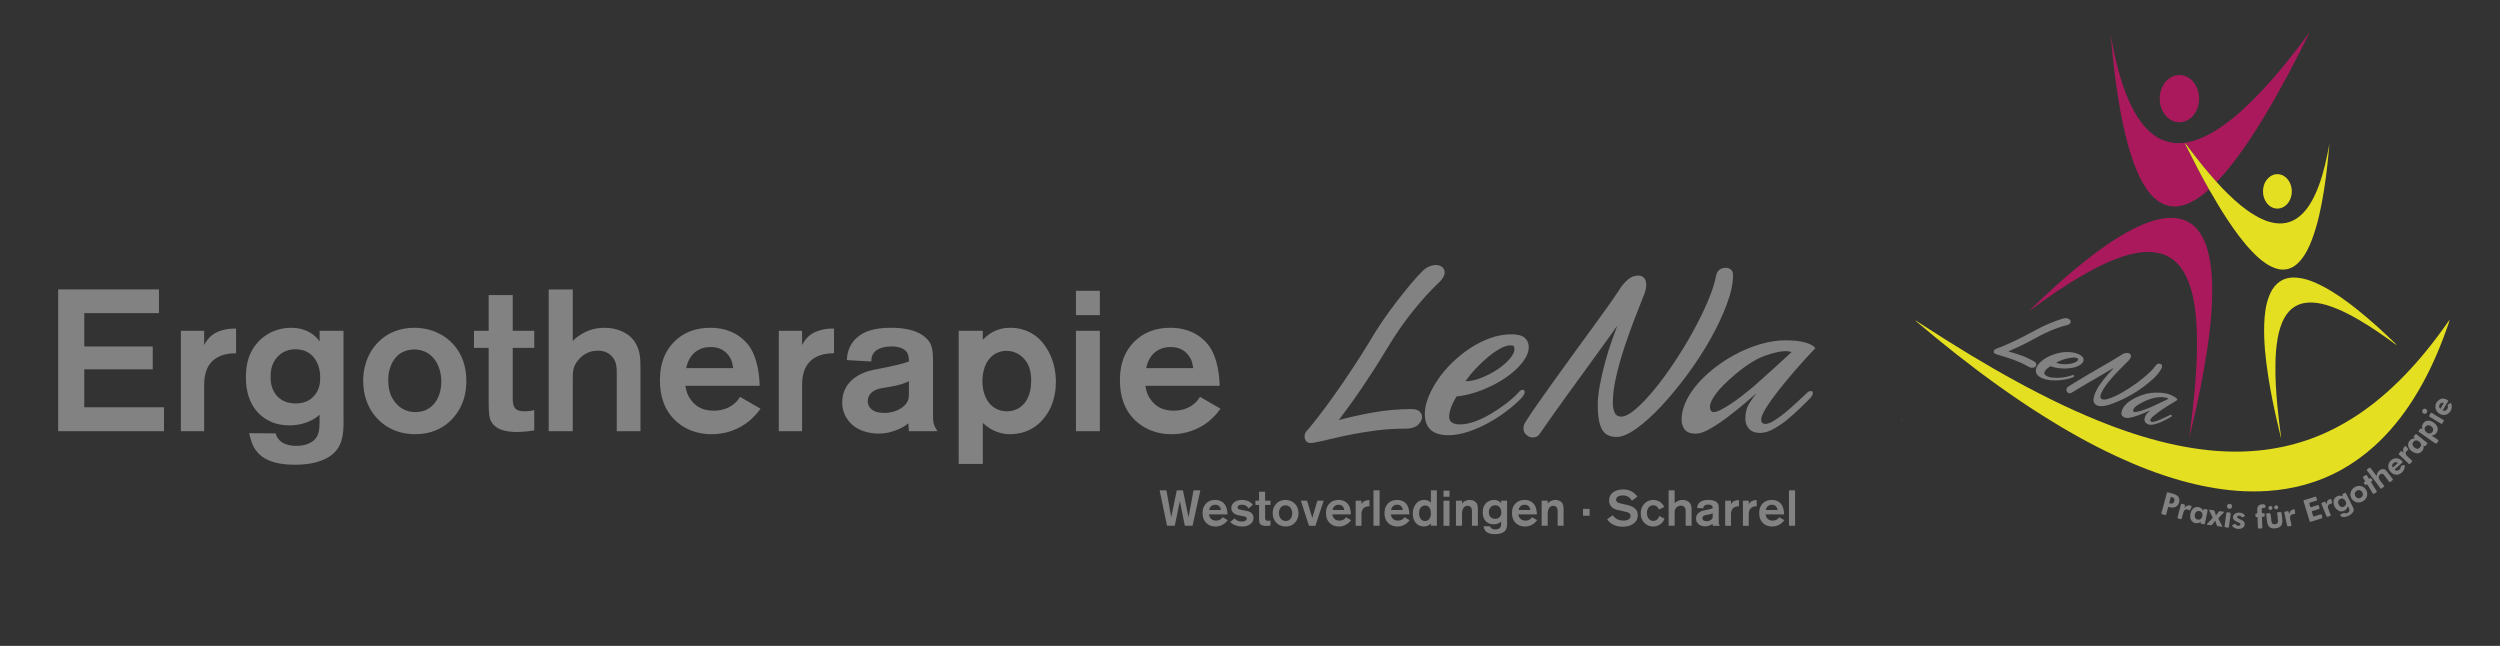 <?xml version="1.0" encoding="utf-8"?>
<!-- Generator: Adobe Illustrator 16.0.3, SVG Export Plug-In . SVG Version: 6.00 Build 0)  -->
<!DOCTYPE svg PUBLIC "-//W3C//DTD SVG 1.1//EN" "http://www.w3.org/Graphics/SVG/1.1/DTD/svg11.dtd">
<svg version="1.1" id="Ebene_1" xmlns="http://www.w3.org/2000/svg" xmlns:xlink="http://www.w3.org/1999/xlink" x="0px" y="0px"
	 width="778px" height="201px" viewBox="0 0 778 201" enable-background="new 0 0 778 201" xml:space="preserve">
<rect x="0" y="0" width="778" height="201" fill="#333333" stroke="none"/>
<g>
	<defs>
		<rect id="SVGID_1_" x="8.73" y="10.149" width="754.27" height="156.076"/>
	</defs>
	<clipPath id="SVGID_2_">
		<use xlink:href="#SVGID_1_"  overflow="visible"/>
	</clipPath>
	<path clip-path="url(#SVGID_2_)" fill="#828282" d="M532.409,127.739c0.181,0.341,0.479,0.508,0.896,0.508
		c0.521,0,1.224-0.222,2.109-0.664c0.885-0.44,1.887-1.026,3.008-1.758c1.119-0.728,2.304-1.573,3.554-2.537
		c1.25-0.963,2.498-1.965,3.749-3.006c2.188-1.927,4.348-3.868,6.482-5.82c2.135-1.953,3.906-3.58,5.311-4.881
		c-0.521-0.208-1.146-0.312-1.874-0.312c-1.512,0-3.606,0.469-6.288,1.405c-2.682,0.938-5.688,2.785-9.021,5.546
		c-2.968,2.5-5.077,4.596-6.327,6.286c-1.249,1.694-1.874,3.06-1.874,4.101C532.136,127.023,532.226,127.4,532.409,127.739
		 M549.476,131.918c0.677,0,1.574-0.35,2.696-1.054c1.117-0.706,2.289-1.563,3.514-2.577c1.225-1.016,2.423-2.071,3.595-3.163
		c1.172-1.097,2.197-2.058,3.085-2.892c0.361-0.363,0.754-0.547,1.171-0.547c0.416,0,0.624,0.209,0.624,0.623
		c0,0.522-0.363,1.147-1.093,1.877c-0.626,0.625-1.537,1.522-2.734,2.695c-1.199,1.17-2.5,2.344-3.905,3.514
		c-1.405,1.172-2.878,2.188-4.412,3.045c-1.536,0.86-2.957,1.289-4.257,1.289c-1.513,0-2.656-0.418-3.437-1.248
		c-0.781-0.834-1.173-1.901-1.173-3.205c0-1.82,0.378-3.342,1.133-4.567s1.522-2.331,2.306-3.319
		c-0.991,0.885-2.317,2.03-3.983,3.437c-1.669,1.407-3.397,2.788-5.193,4.143c-1.797,1.354-3.567,2.525-5.313,3.515
		c-1.744,0.986-3.189,1.481-4.337,1.481c-1.612,0-2.759-0.416-3.436-1.248c-0.676-0.831-1.015-1.875-1.015-3.124
		c0-1.926,0.48-3.878,1.444-5.857c0.962-1.979,2.266-3.879,3.904-5.7c1.641-1.823,3.524-3.529,5.663-5.119
		c2.137-1.587,4.398-2.979,6.796-4.177c2.394-1.199,4.844-2.137,7.341-2.813c2.5-0.677,4.896-1.018,7.188-1.018
		c2.498,0,4.528,0.223,6.092,0.668c1.562,0.44,2.629,1.024,3.201,1.755c-1.979,2.084-3.972,4.27-5.975,6.561
		c-2.006,2.293-3.815,4.469-5.43,6.524s-2.928,3.903-3.944,5.545c-1.015,1.638-1.522,2.853-1.522,3.632
		C548.069,131.477,548.538,131.918,549.476,131.918 M511.596,86.459c0.468,0.469,0.701,1.2,0.701,2.188
		c0,0.939-0.184,1.85-0.547,2.734c-0.936,2.343-1.966,4.973-3.085,7.89c-1.12,2.917-2.188,5.909-3.202,8.98
		c-1.015,3.075-1.863,6.095-2.538,9.062c-0.679,2.97-1.016,5.625-1.016,7.969c0,1.303,0.195,2.355,0.585,3.162
		c0.391,0.808,1.056,1.209,1.993,1.209c1.195,0,2.706-0.779,4.529-2.342c1.822-1.563,3.764-3.592,5.817-6.094
		c2.057-2.499,4.141-5.337,6.249-8.513c2.108-3.175,4.049-6.377,5.819-9.606c1.77-3.229,3.293-6.341,4.569-9.334
		c1.274-2.994,2.122-5.584,2.538-7.771c0.313-1.771,1.354-2.655,3.123-2.655c0.572,0,1.08,0.182,1.522,0.547
		c0.443,0.364,0.665,0.963,0.665,1.796c0,2.604-0.665,5.663-1.992,9.178c-1.328,3.514-3.045,7.133-5.154,10.855
		c-2.109,3.725-4.505,7.396-7.187,11.014c-2.682,3.619-5.362,6.86-8.045,9.727c-2.684,2.863-5.245,5.168-7.691,6.912
		c-2.45,1.742-4.505,2.613-6.172,2.613c-2.188,0-3.709-0.808-4.57-2.42c-0.858-1.613-1.288-4.063-1.288-7.344
		c0-2.029,0.234-4.242,0.703-6.639c0.469-2.395,1.017-4.737,1.641-7.029c0.626-2.291,1.287-4.426,1.991-6.404
		c0.702-1.979,1.289-3.594,1.759-4.843c-0.729,1.095-1.862,2.693-3.397,4.804c-1.537,2.107-3.359,4.621-5.468,7.539
		c-2.109,2.916-4.479,6.184-7.106,9.803c-2.63,3.619-5.403,7.537-8.318,11.753c-0.418,0.628-1.12,0.938-2.109,0.938
		c-0.625,0-1.249-0.261-1.875-0.781c-0.624-0.521-0.936-1.197-0.936-2.03c0-0.677,0.183-1.302,0.546-1.875
		c1.041-1.666,2.394-3.685,4.063-6.054c1.664-2.367,3.447-4.883,5.351-7.535c1.899-2.656,3.864-5.377,5.896-8.164
		c2.033-2.786,3.958-5.43,5.781-7.928c1.821-2.5,3.437-4.737,4.843-6.718c1.405-1.98,2.472-3.542,3.202-4.687
		c0.885-1.406,1.822-2.525,2.812-3.36c0.989-0.832,2.058-1.249,3.203-1.249C510.527,85.758,511.126,85.991,511.596,86.459
		 M466.917,108.447c-1.199,0.652-2.447,1.51-3.748,2.576c-1.303,1.069-2.578,2.267-3.828,3.595c-1.25,1.327-2.344,2.668-3.281,4.022
		c1.563,0,3.242-0.365,5.039-1.096c1.796-0.729,3.448-1.602,4.958-2.617c1.513-1.016,2.762-2.095,3.75-3.24
		c0.987-1.146,1.483-2.137,1.483-2.967c0-0.472-0.066-0.794-0.194-0.978c-0.132-0.183-0.508-0.274-1.133-0.274
		C469.131,107.471,468.115,107.799,466.917,108.447 M473.752,112.822c-1.328,1.691-3.061,3.268-5.194,4.725
		c-2.137,1.459-4.544,2.723-7.226,3.788c-2.682,1.067-5.378,1.758-8.084,2.069c-0.677,1.095-1.225,2.201-1.64,3.318
		c-0.418,1.123-0.626,2.123-0.626,3.008c0,1.562,1.146,2.344,3.438,2.344c1.353,0,2.861-0.299,4.529-0.896
		c1.666-0.6,3.331-1.394,5-2.383c1.665-0.988,3.266-2.07,4.803-3.243c1.537-1.171,2.851-2.354,3.943-3.553
		c0.364-0.47,0.757-0.703,1.173-0.703c0.417,0,0.625,0.233,0.625,0.703c0,0.521-0.365,1.171-1.096,1.953
		c-1.196,1.248-2.682,2.551-4.45,3.903c-1.771,1.354-3.672,2.594-5.702,3.713c-2.03,1.117-4.128,2.041-6.287,2.771
		c-2.161,0.729-4.23,1.095-6.211,1.095c-4.895,0-7.342-2.213-7.342-6.64c0-1.614,0.364-3.332,1.094-5.155
		c0.729-1.822,1.719-3.658,2.968-5.507c1.25-1.85,2.747-3.618,4.493-5.312c1.744-1.692,3.604-3.188,5.584-4.491
		c1.979-1.302,4.063-2.343,6.248-3.123c2.187-0.781,4.375-1.172,6.561-1.172c1.928,0,3.308,0.364,4.142,1.093
		c0.832,0.73,1.25,1.691,1.25,2.893C475.742,109.529,475.079,111.129,473.752,112.822 M427.356,115.361
		c-1.381,2.135-2.683,4.101-3.906,5.896c-1.225,1.796-2.396,3.466-3.515,4.998c-1.119,1.537-2.227,3.035-3.319,4.493
		c2.968-0.835,6.443-1.615,10.428-2.344c3.984-0.73,8.057-1.096,12.223-1.096c1.146,0,1.979,0.248,2.5,0.742
		s0.781,1.055,0.781,1.678c0,0.888-0.429,1.72-1.288,2.502c-0.859,0.779-2.124,1.17-3.789,1.17c-3.124,0-6.053,0.172-8.786,0.51
		c-2.734,0.338-5.3,0.74-7.693,1.211c-2.396,0.467-4.608,0.949-6.641,1.443c-2.031,0.494-3.854,0.898-5.467,1.211
		c-0.313,0.052-0.548,0.078-0.704,0.078h-0.391c-0.573,0-1.015-0.195-1.328-0.588c-0.313-0.391-0.469-0.871-0.469-1.442
		c0-0.628,0.182-1.147,0.548-1.563c0.831-0.939,2.03-2.408,3.592-4.414c1.563-2.002,3.269-4.307,5.118-6.91
		c1.848-2.605,3.735-5.365,5.662-8.281c1.925-2.914,3.723-5.752,5.39-8.512c1.301-2.24,2.684-4.414,4.141-6.523
		c1.457-2.108,2.901-4.087,4.336-5.935c1.43-1.849,2.785-3.541,4.063-5.077c1.274-1.537,2.434-2.825,3.476-3.868
		c0.78-0.832,1.563-1.418,2.343-1.757c0.781-0.338,1.51-0.509,2.187-0.509c0.781,0,1.433,0.209,1.954,0.626
		c0.521,0.417,0.78,0.964,0.78,1.64c0,0.937-0.521,1.927-1.563,2.968c-2.811,2.656-5.583,5.688-8.316,9.101
		c-2.733,3.41-5.325,7.146-7.772,11.208C430.258,110.777,428.736,113.225,427.356,115.361 M371.33,114.563h-14.623
		c0.188-1.061,1-4.559,4.5-5.996c0.625-0.25,1.499-0.563,3.125-0.563c4.062,0,5.686,2.499,6.373,4
		C371.143,113.063,371.33,114.563,371.33,114.563 M379.828,127.188l-6.373-3.688c-0.438,0.688-0.813,1.188-1.063,1.438
		c-1,1.062-3.25,2.873-7.124,2.873c-3.875,0-5.748-1.688-6.812-3c-1.563-1.873-1.875-3.813-2-4.75h23.12
		c-0.188-6.062-1.624-9.871-3.062-12.061c-1.625-2.374-5.312-5.996-12.31-5.996c-9.062,0-12.936,5.748-14.311,8.872
		c-1,2.374-1.373,4.875-1.373,7.498c0,4.873,1.312,9.185,4.873,12.56c4.25,3.938,9.187,4.188,11.187,4.188
		c6.436,0,10.621-3.062,12.372-4.687C378.454,129.061,379.329,127.872,379.828,127.188 M342.274,102.941h-7.437v31.242h7.437
		V102.941z M342.274,90.506h-7.437v7.561h7.437V90.506z M320.906,118.438c0,4.748-1.813,7.248-3.625,8.436
		c-1.125,0.752-2.563,1.126-3.875,1.126c-3.749,0-6.312-2.437-7.249-5.937c-0.313-1.187-0.438-2.438-0.438-3.688
		c0.125-4.623,2-6.936,3.625-8.063c0.624-0.373,1.938-1.125,3.874-1.125c3.313,0,6.063,2.188,7.123,5.25
		C320.906,116.126,320.906,117.874,320.906,118.438 M328.591,118.813c0-6.248-2.562-10.312-4.187-12.248
		c-3.562-4.186-7.999-4.561-9.999-4.561c-4.749,0-7.31,2.438-8.561,3.749v-2.812h-7.499v41.429h7.499v-12.747
		c3.374,3.124,6.624,3.499,8.498,3.499c2.375,0,7.436-0.563,11.122-5.748C328.466,125.186,328.591,120.499,328.591,118.813
		 M282.851,122.061c0,1,0.063,1.875-0.437,2.877c-0.688,1.436-3.124,3.562-7.248,3.562c-3.749,0-5.124-1.813-5.124-3.688
		c0-1.375,0.749-2.436,1.812-3.123c1.562-0.938,3.375-1,5.061-1.313c3.062-0.501,4.687-1.126,5.936-1.75V122.061L282.851,122.061z
		 M291.726,134.184c-1.25-2-1.375-2.687-1.375-5.061v-16.622c0-1.748,0-3.938-0.813-5.562c-0.25-0.5-0.938-1.563-2.25-2.5
		c-1.936-1.373-4.935-2.437-10.059-2.437c-5.437,0-8.373,1.25-10.312,2.873c-3.062,2.5-3.311,5.812-3.374,7.187l7.624,0.438
		c0-0.438-0.063-1.688,0.813-2.749c0.812-1.063,2.624-1.938,5.498-1.938c2.75,0,4.313,0.938,4.937,2.125
		c0.375,0.748,0.437,1.75,0.437,2.563c-2.311,0.813-3.998,1.188-8.622,2.125c-2.875,0.563-5.312,0.938-7.873,2.688
		c-3.812,2.561-4.249,6.063-4.249,7.812c-0.063,2.5,0.875,4.187,1.375,4.996c2.874,4.626,8.499,4.813,9.997,4.813
		c2.312,0,4.249-0.498,6.312-1.438c0.624-0.251,1.688-0.749,2.875-1.749l0.187,2.437H291.726L291.726,134.184z M259.545,109.939
		v-7.688h-0.625c-0.875,0-4.937,0.127-7.436,2.563c-0.75,0.688-1.374,1.625-1.874,2.563v-4.436h-7.249v31.242h7.249v-13.373
		c0-1.812,0-3.373,0.562-5.123C251.984,109.939,257.983,109.939,259.545,109.939 M228.177,114.563h-14.622
		c0.188-1.061,1-4.559,4.499-5.996c0.625-0.25,1.499-0.563,3.124-0.563c4.062,0,5.686,2.499,6.374,4
		C227.989,113.063,228.177,114.563,228.177,114.563 M236.675,127.188l-6.374-3.688c-0.437,0.688-0.813,1.188-1.062,1.438
		c-1,1.062-3.249,2.873-7.123,2.873c-3.875,0-5.749-1.688-6.812-3c-1.563-1.873-1.875-3.813-2-4.75h23.121
		c-0.187-6.062-1.624-9.871-3.061-12.061c-1.626-2.374-5.312-5.996-12.31-5.996c-9.061,0-12.934,5.748-14.31,8.872
		c-1,2.374-1.374,4.875-1.374,7.498c0,4.873,1.313,9.185,4.874,12.56c4.249,3.938,9.186,4.188,11.185,4.188
		c6.436,0,10.622-3.062,12.373-4.687C235.3,129.061,236.176,127.872,236.675,127.188 M199.31,134.184v-19.309
		c0-3.124,0-5.997-1.938-8.747c-2.062-2.876-5.811-4.124-9.248-4.124s-5.686,1.123-6.874,1.813c-1.625,0.938-2.375,1.625-3,2.313
		v-16.06h-7.499v44.115h7.499v-16.746c0-0.998,0-1.748,0.25-2.687s0.75-1.872,1.375-2.623c1.563-1.937,3.625-3.001,6.187-3.001
		c2.062,0,3.25,0.75,3.874,1.313c2.124,1.812,2,4.061,2,6.562v17.185L199.31,134.184L199.31,134.184z M166.254,133.934v-6.312
		c-0.937,0.249-2,0.376-3.061,0.376c-0.188,0-2,0.063-2.875-0.938c-0.937-1-0.75-3.375-0.75-4.625V108.25h6.686v-5.311h-6.686
		V91.817h-7.498v11.123h-4.562v5.311h4.562v15.936c0,2.75,0.062,4.938,0.375,5.936c0.062,0.314,0.312,1.064,0.937,1.813
		c1.25,1.502,3.374,2.502,7.498,2.502C163.443,134.436,165.255,134.061,166.254,133.934 M137.325,118.313
		c0.188,4.938-2.375,9.936-8.061,9.936c-5.124,0-7.311-4.247-7.811-5.746c-0.5-1.438-0.625-2.75-0.625-4.249
		c0-4.688,2.186-7.25,3.811-8.312c1.688-1.062,3.563-1.188,4.25-1.188C134.388,108.752,137.199,113.438,137.325,118.313
		 M145.136,118.438c-0.063-9.371-5.875-13.561-9.249-14.996c-2.937-1.313-5.686-1.438-6.873-1.438c-9.31,0-13.31,6.313-14.622,9.436
		c-0.437,1.125-1.374,3.625-1.374,7c0,9.434,5.936,13.809,9.185,15.244c3.061,1.375,5.75,1.438,7.061,1.438
		c9.311,0,13.372-6.499,14.622-9.687C145.073,122.5,145.136,119.563,145.136,118.438 M99.646,117.563c0,0.998,0,3.75-2.124,5.873
		c-0.875,0.938-2.562,2.125-5.561,2.125c-1.875,0-3.124-0.498-3.75-0.813c-1-0.497-1.687-1.188-2-1.498c-2-2.249-2-4.938-2-5.936
		c0-1-0.063-3.875,2.124-6.248c2-2.187,4.499-2.375,5.561-2.375c5.062,0,6.749,3.688,7.249,5.373
		C99.396,114.75,99.646,115.813,99.646,117.563 M106.894,128.622v-25.681h-7.436v3.312c-0.25-0.376-1.062-1.438-2.187-2.249
		c-2.562-1.875-5.561-1.999-6.623-1.999c-5.875,0-10.935,3.374-13.06,8.812c-1.063,2.75-1.063,5.685-1.063,6.686
		c0,8.561,4.498,12.311,7.811,13.746c1.749,0.813,3.811,1.124,5.686,1.124c1.563,0,5.937-0.187,9.436-3.31
		c0,3.498,0.063,5.121-0.812,6.748c-0.813,1.498-2.75,2.937-6.499,2.937c-0.562,0-4,0.062-5.624-2.313
		c-0.438-0.56-0.563-0.938-0.75-1.563l-8.248-0.063c0.625,2.687,1.188,3.998,1.937,5.123c1.938,2.75,5.375,4.688,12.372,4.688
		c7.061,0,11.123-2.124,13.06-4.747C107.269,136.684,106.894,132.245,106.894,128.622 M73.466,109.939v-7.688H72.84
		c-0.875,0-4.936,0.127-7.436,2.563c-0.75,0.688-1.374,1.625-1.874,2.563v-4.436h-7.249v31.242h7.249v-13.373
		c0-1.812,0-3.373,0.563-5.123C65.904,109.939,71.903,109.939,73.466,109.939 M51.033,134.184v-7.437H26.226v-11.81h21.308v-7.123
		H26.226V97.442H49.47v-7.374H18.103v44.116H51.033z"/>
</g>
<g>
	<g>
		<defs>
			<rect id="SVGID_3_" x="8.73" y="10.149" width="754.27" height="156.076"/>
		</defs>
		<clipPath id="SVGID_4_">
			<use xlink:href="#SVGID_3_"  overflow="visible"/>
		</clipPath>
		<path clip-path="url(#SVGID_4_)" fill="#E5DF21" d="M591.75,130.705c0.104-0.07,0.162,0,0.219,0.072
			c-0.019,0.023-0.04,0.048-0.061,0.072c-0.048-0.052-0.099-0.103-0.147-0.151L591.75,130.705z"/>
	</g>
</g>
<g>
	<g>
		<defs>
			<rect id="SVGID_5_" x="8.73" y="10.149" width="754.27" height="156.076"/>
		</defs>
		<clipPath id="SVGID_6_">
			<use xlink:href="#SVGID_5_"  overflow="visible"/>
		</clipPath>
		<path clip-path="url(#SVGID_6_)" fill="#E5DF21" d="M591.761,130.698c-0.021-0.017-0.044-0.032-0.066-0.048
			c0.02-0.008,0.041-0.015,0.063-0.021c-0.001,0.024-0.002,0.05-0.006,0.073L591.761,130.698z"/>
	</g>
</g>
<g>
	<g>
		<defs>
			<rect id="SVGID_7_" x="8.73" y="10.149" width="754.27" height="156.076"/>
		</defs>
		<clipPath id="SVGID_8_">
			<use xlink:href="#SVGID_7_"  overflow="visible"/>
		</clipPath>
		<path clip-path="url(#SVGID_8_)" fill="#E5DF21" d="M762.291,99.606c-0.183,0.887-0.529,1.723-0.827,2.571
			c-2.702,7.671-6.021,15.05-10.375,21.939c-3.46,5.475-7.482,10.481-12.313,14.819c-6.291,5.652-13.474,9.694-21.643,11.942
			c-3.669,1.011-7.405,1.622-11.203,1.892c-3.289,0.232-6.577,0.209-9.86-0.039c-5.947-0.453-11.772-1.596-17.508-3.217
			c-6.829-1.93-13.416-4.5-19.848-7.486c-8.063-3.745-15.789-8.104-23.299-12.854c-9.229-5.841-18.063-12.235-26.646-18.983
			c-4.246-3.34-8.418-6.769-12.537-10.261c-0.041-0.035-0.076-0.079-0.113-0.12c0.018-0.02,0.036-0.04,0.053-0.061
			c0.934,0.596,1.87,1.192,2.799,1.795c9.405,6.101,18.963,11.942,28.813,17.306c9.231,5.023,18.676,9.607,28.5,13.377
			c6.772,2.592,13.678,4.756,20.779,6.256c3.393,0.715,6.813,1.259,10.264,1.619c2.701,0.28,5.408,0.442,8.123,0.448
			c10.33,0.024,20.219-1.991,29.563-6.479c5.801-2.785,11.107-6.328,16.028-10.469c4.943-4.164,9.392-8.813,13.504-13.793
			c2.627-3.184,5.097-6.486,7.451-9.875c0.082-0.122,0.134-0.273,0.286-0.336L762.291,99.606z"/>
	</g>
</g>
<g>
	<g>
		<defs>
			<rect id="SVGID_9_" x="8.73" y="10.149" width="754.27" height="156.076"/>
		</defs>
		<clipPath id="SVGID_10_">
			<use xlink:href="#SVGID_9_"  overflow="visible"/>
		</clipPath>
		<path clip-path="url(#SVGID_10_)" fill="#AA195C" d="M680.005,44.513c-0.011-0.011-0.021-0.028-0.028-0.025
			c-0.021,0.004-0.035,0.016-0.056,0.025c0.011,0.009,0.021,0.026,0.027,0.025C679.967,44.535,679.983,44.523,680.005,44.513
			 M718.661,10.15c-0.001,0.173-0.097,0.311-0.167,0.457c-4.371,8.846-8.956,17.575-14.065,26.021
			c-3.017,4.986-6.21,9.855-9.806,14.451c-1.511,1.931-3.093,3.804-4.804,5.562c-3.04-3.368-5.879-6.902-8.6-10.532
			c-0.358-0.478-0.67-0.996-1.104-1.414c-0.02-0.046-0.031-0.113-0.099-0.066c-0.063,0.045-0.014,0.086,0.027,0.119
			c0.042,0.293,0.219,0.527,0.344,0.781c2.243,4.524,4.557,9.013,7.061,13.397c-2.319,2.071-4.784,3.914-7.803,4.86
			c-3.405,1.066-6.416,0.328-9.056-2.029c-1.846-1.647-3.166-3.689-4.298-5.86c-1.873-3.598-3.134-7.426-4.19-11.325
			c-0.983-3.635-1.75-7.319-2.407-11.025c-0.521-2.934-0.969-5.876-1.363-8.827c-0.324-2.427-0.618-4.854-0.85-7.293
			c-0.204-2.151-0.426-4.302-0.64-6.454c-0.01-0.12-0.023-0.24-0.016-0.256c0.114,0.645,0.236,1.386,0.374,2.123
			c0.67,3.537,1.441,7.049,2.452,10.508c1.161,3.984,2.57,7.871,4.61,11.505c1.301,2.317,2.842,4.454,4.843,6.226
			c1.999,1.771,4.292,2.957,6.952,3.332c2.627,0.372,5.169-0.057,7.649-0.938c2.943-1.048,5.61-2.612,8.146-4.412
			c4.444-3.159,8.364-6.905,12.08-10.873c5.231-5.586,9.978-11.577,14.522-17.729c0.072-0.099,0.138-0.203,0.208-0.305
			L718.661,10.15z"/>
	</g>
</g>
<g>
	<g>
		<defs>
			<rect id="SVGID_11_" x="8.73" y="10.149" width="754.27" height="156.076"/>
		</defs>
		<clipPath id="SVGID_12_">
			<use xlink:href="#SVGID_11_"  overflow="visible"/>
		</clipPath>
		<path clip-path="url(#SVGID_12_)" fill="#AA195C" d="M631.389,96.892c0.971-1.047,2.019-2.013,3.047-2.997
			c3.203-3.056,6.478-6.04,9.854-8.903c4.839-4.104,9.83-8.006,15.257-11.318c3.14-1.917,6.383-3.619,9.892-4.768
			c2.075-0.678,4.189-1.14,6.387-1.116c3.852,0.04,6.843,1.657,8.94,4.895c1.388,2.139,2.177,4.511,2.695,6.981
			c0.957,4.547,1.089,9.15,0.924,13.776c-0.11,3.053-0.347,6.098-0.688,9.131c-0.474,4.196-1.114,8.368-1.854,12.526
			c-1.244,6.986-2.781,13.908-4.466,20.797c-0.069,0.287-0.226,0.552-0.152,0.867c0.041-0.344,0.08-0.688,0.124-1.029
			c0.298-2.332,0.618-4.661,0.886-7c0.257-2.242,0.474-4.49,0.683-6.738c0.172-1.842,0.338-3.682,0.451-5.525
			c0.249-4.05,0.435-8.103,0.313-12.162c-0.053-1.771-0.113-3.536-0.274-5.295c-0.383-4.186-1.029-8.32-2.718-12.214
			c-1.131-2.605-2.692-4.885-5.112-6.475c-1.594-1.045-3.358-1.621-5.246-1.821c-3.663-0.384-7.146,0.429-10.566,1.615
			c-3.75,1.301-7.288,3.065-10.736,5.015c-6.014,3.401-11.679,7.321-17.218,11.432c-0.142,0.104-0.28,0.215-0.422,0.323
			L631.389,96.892z"/>
	</g>
</g>
<g>
	<g>
		<defs>
			<rect id="SVGID_13_" x="8.73" y="10.149" width="754.27" height="156.076"/>
		</defs>
		<clipPath id="SVGID_14_">
			<use xlink:href="#SVGID_13_"  overflow="visible"/>
		</clipPath>
		<path clip-path="url(#SVGID_14_)" fill="#E5DF21" d="M680.115,44.695c0.436,0.419,0.746,0.937,1.104,1.415
			c2.721,3.629,5.56,7.163,8.6,10.533c1.104,1.294,2.303,2.498,3.519,3.688c2.523,2.467,5.188,4.767,8.229,6.591
			c1.972,1.185,4.046,2.128,6.345,2.486c3.336,0.519,6.163-0.5,8.541-2.846c1.763-1.738,3.002-3.833,4.026-6.061
			c1.774-3.854,2.851-7.926,3.706-12.063c0.255-1.243,0.479-2.493,0.746-3.735c-0.198,2.064-0.378,4.131-0.604,6.191
			c-0.309,2.832-0.67,5.658-1.129,8.47c-0.837,5.141-1.85,10.24-3.693,15.133c-0.893,2.369-1.962,4.646-3.631,6.587
			c-1.229,1.43-2.685,2.506-4.62,2.754c-1.622,0.209-3.123-0.226-4.555-0.949c-2.223-1.122-4.051-2.75-5.758-4.524
			c-3.021-3.133-5.541-6.65-7.927-10.272c-1.823-2.771-3.522-5.616-5.165-8.496c-0.129-0.226-0.267-0.446-0.399-0.669
			c-2.505-4.387-4.817-8.873-7.061-13.397c-0.127-0.255-0.303-0.491-0.345-0.783C680.069,44.73,680.092,44.713,680.115,44.695"/>
	</g>
</g>
<g>
	<g>
		<defs>
			<rect id="SVGID_15_" x="8.73" y="10.149" width="754.27" height="156.076"/>
		</defs>
		<clipPath id="SVGID_16_">
			<use xlink:href="#SVGID_15_"  overflow="visible"/>
		</clipPath>
		<path clip-path="url(#SVGID_16_)" fill="#E5DF21" d="M709.801,136.148c-0.419-1.784-0.844-3.563-1.254-5.348
			c-1.047-4.537-1.963-9.102-2.675-13.703c-0.824-5.343-1.423-10.705-1.249-16.125c0.098-3.037,0.434-6.041,1.55-8.903
			c0.57-1.459,1.35-2.79,2.531-3.843c1.69-1.508,3.71-1.997,5.915-1.827c3.025,0.232,5.756,1.396,8.398,2.786
			c3.702,1.948,7.075,4.387,10.346,6.979c4.248,3.368,8.247,7.017,12.129,10.797c0.076,0.075,0.176,0.136,0.198,0.265
			c-0.185,0.061-0.271-0.098-0.378-0.179c-3.597-2.653-7.264-5.2-11.129-7.454c-3.309-1.928-6.708-3.661-10.405-4.728
			c-1.654-0.476-3.334-0.76-5.065-0.721c-3.511,0.078-6.069,1.709-7.778,4.733c-1.132,2.006-1.729,4.192-2.133,6.44
			c-0.464,2.599-0.641,5.218-0.684,7.854c-0.073,4.28,0.18,8.547,0.576,12.806c0.306,3.291,0.696,6.566,1.151,9.838
			c0.017,0.104,0.011,0.213,0.017,0.319C709.842,136.141,709.821,136.143,709.801,136.148"/>
	</g>
</g>
<g>
	<g>
		<defs>
			<rect id="SVGID_17_" x="8.73" y="10.149" width="754.27" height="156.076"/>
		</defs>
		<clipPath id="SVGID_18_">
			<use xlink:href="#SVGID_17_"  overflow="visible"/>
		</clipPath>
		<path clip-path="url(#SVGID_18_)" fill="#AA195C" d="M684.368,30.693c-0.02,2.055-0.606,3.91-2.01,5.444
			c-2.405,2.63-6.134,2.536-8.432-0.193c-2.497-2.962-2.428-7.756,0.155-10.645c2.434-2.725,6.371-2.561,8.611,0.357
			C683.801,27.099,684.36,28.781,684.368,30.693"/>
	</g>
</g>
<g>
	<g>
		<defs>
			<rect id="SVGID_19_" x="8.73" y="10.149" width="754.27" height="156.076"/>
		</defs>
		<clipPath id="SVGID_20_">
			<use xlink:href="#SVGID_19_"  overflow="visible"/>
		</clipPath>
		<path clip-path="url(#SVGID_20_)" fill="#828282" d="M657.67,114.689c-0.234-0.061-0.328,0.063-0.438,0.129
			c-4.177,2.48-8.412,4.861-12.556,7.396c-0.487,0.303-0.984,0.227-1.329-0.175c-0.37-0.429-0.39-0.94-0.06-1.392
			c0.151-0.203,0.361-0.336,0.568-0.469c3.68-2.35,7.483-4.492,11.251-6.695c1.666-0.976,3.339-1.935,4.965-2.978
			c0.636-0.405,1.307-0.771,2.108-0.647c0.896,0.136,1.199,0.72,0.823,1.543c-0.167,0.371-0.432,0.664-0.717,0.945
			c-1.958,1.938-3.926,3.866-5.688,5.992c-1.004,1.215-1.966,2.461-2.631,3.904c-0.161,0.35-0.297,0.706-0.319,1.098
			c-0.034,0.551,0.181,0.842,0.724,0.973c0.442,0.106,0.872,0.021,1.299-0.088c1.696-0.443,3.246-1.228,4.754-2.094
			c3.221-1.85,6.223-3.994,8.894-6.587c0.593-0.573,1.128-1.196,1.609-1.862c0.229-0.313,0.512-0.529,0.927-0.52
			c0.826,0.018,1.219,0.617,0.863,1.365c-0.669,1.398-1.71,2.509-2.843,3.531c-3.754,3.389-8.022,5.926-12.771,7.657
			c-0.964,0.353-1.961,0.597-2.992,0.683c-0.388,0.031-0.771,0.01-1.143-0.096c-1.197-0.33-1.689-1.234-1.401-2.556
			c0.331-1.513,1.052-2.84,1.936-4.089c1.154-1.639,2.433-3.178,3.835-4.608C657.443,114.947,657.539,114.835,657.67,114.689"/>
	</g>
</g>
<g>
	<g>
		<defs>
			<rect id="SVGID_21_" x="8.73" y="10.149" width="754.27" height="156.076"/>
		</defs>
		<clipPath id="SVGID_22_">
			<use xlink:href="#SVGID_21_"  overflow="visible"/>
		</clipPath>
		<path clip-path="url(#SVGID_22_)" fill="#828282" d="M625.005,109.354c1.982,0.543,3.874,1.133,5.692,1.938
			c0.775,0.343,1.527,0.734,2.269,1.148c0.128,0.076,0.254,0.162,0.368,0.26c0.587,0.509,0.483,1.268-0.219,1.602
			c-0.583,0.277-1.146,0.178-1.692-0.117c-0.866-0.468-1.729-0.938-2.631-1.341c-2.292-1.024-4.692-1.731-7.085-2.464
			c-0.183-0.054-0.369-0.104-0.545-0.177c-0.345-0.142-0.711-0.272-0.721-0.737c-0.009-0.395,0.266-0.721,0.721-0.896
			c0.927-0.368,1.862-0.721,2.779-1.112c3.347-1.435,6.573-3.108,9.771-4.851c2.563-1.397,5.255-2.507,8.037-3.396
			c0.557-0.177,1.117-0.277,1.696-0.104c0.239,0.07,0.461,0.174,0.645,0.346c0.429,0.397,0.423,0.935-0.012,1.325
			c-0.251,0.227-0.561,0.342-0.879,0.421c-3.547,0.878-6.834,2.379-10.011,4.157c-2.505,1.403-5.095,2.649-7.734,3.789
			C625.331,109.198,625.211,109.255,625.005,109.354"/>
	</g>
</g>
<g>
	<g>
		<defs>
			<rect id="SVGID_23_" x="8.73" y="10.149" width="754.27" height="156.076"/>
		</defs>
		<clipPath id="SVGID_24_">
			<use xlink:href="#SVGID_23_"  overflow="visible"/>
		</clipPath>
		<path clip-path="url(#SVGID_24_)" fill="#E5DF21" d="M704.251,59.566c0.018-1.692,0.547-3.177,1.828-4.331
			c1.566-1.411,3.781-1.385,5.338,0.036c2.327,2.125,2.396,6.243,0.144,8.44c-1.926,1.875-4.811,1.511-6.329-0.802
			C704.566,61.897,704.244,60.781,704.251,59.566"/>
	</g>
</g>
<g>
	<g>
		<defs>
			<rect id="SVGID_25_" x="8.73" y="10.149" width="754.27" height="156.076"/>
		</defs>
		<clipPath id="SVGID_26_">
			<use xlink:href="#SVGID_25_"  overflow="visible"/>
		</clipPath>
		<path clip-path="url(#SVGID_26_)" fill="#828282" d="M674.836,124.109c-0.305-0.233-0.613-0.334-0.93-0.391
			c-0.897-0.156-1.807-0.179-2.7-0.037c-2.223,0.348-4.231,1.252-6.111,2.463c-0.438,0.28-0.832,0.629-1.1,1.088
			c-0.143,0.244-0.228,0.526-0.081,0.781c0.151,0.266,0.451,0.231,0.707,0.202c0.641-0.065,1.261-0.239,1.876-0.431
			c2.158-0.674,4.177-1.684,6.212-2.646C673.408,124.809,674.104,124.466,674.836,124.109 M669.021,127.768
			c-1.521,0.653-3.029,1.334-4.613,1.817c-0.732,0.226-1.466,0.455-2.241,0.481c-0.247,0.011-0.493,0.009-0.734-0.061
			c-1.083-0.304-1.482-1.068-1.124-2.141c0.463-1.385,1.43-2.375,2.607-3.133c3.331-2.137,6.957-3.01,10.896-2.336
			c0.96,0.164,1.873,0.506,2.726,0.992c0.179,0.103,0.351,0.217,0.511,0.344c0.722,0.563,0.714,0.672-0.044,1.119
			c-2.288,1.35-4.556,2.73-6.616,4.426c-0.393,0.32-0.778,0.652-1.063,1.08c-0.127,0.193-0.256,0.41-0.123,0.65
			c0.137,0.247,0.386,0.293,0.642,0.28c0.878-0.041,1.667-0.397,2.464-0.726c0.963-0.395,1.884-0.879,2.816-1.336
			c0.23-0.111,0.539-0.278,0.701-0.002c0.171,0.284-0.14,0.479-0.353,0.599c-1.749,0.961-3.488,1.954-5.493,2.313
			c-0.595,0.105-1.173,0.069-1.726-0.193c-0.694-0.334-1.017-0.971-0.859-1.726c0.151-0.731,0.489-1.36,1.064-1.852
			c0.207-0.177,0.408-0.359,0.612-0.539c0.027-0.021,0.083-0.056,0.081-0.062C669.11,127.702,669.065,127.747,669.021,127.768"/>
	</g>
</g>
<g>
	<g>
		<defs>
			<rect id="SVGID_27_" x="8.73" y="10.149" width="754.27" height="156.076"/>
		</defs>
		<clipPath id="SVGID_28_">
			<use xlink:href="#SVGID_27_"  overflow="visible"/>
		</clipPath>
		<path clip-path="url(#SVGID_28_)" fill="#828282" d="M639.91,112.802c0.144,0.146,0.29,0.179,0.431,0.23
			c0.718,0.257,1.464,0.313,2.219,0.315c1.117,0.006,2.209-0.134,3.239-0.594c0.328-0.146,0.629-0.331,0.823-0.65
			c0.17-0.273,0.136-0.477-0.168-0.629c-0.405-0.209-0.842-0.229-1.278-0.205C643.313,111.369,641.599,111.973,639.91,112.802
			 M639.444,118.384c-1.307-0.016-2.746-0.129-4.097-0.767c-1.962-0.924-2.357-2.419-1.057-4.148
			c1.011-1.343,2.412-2.186,3.929-2.82c2.053-0.857,4.186-1.278,6.421-1.017c0.988,0.116,1.929,0.394,2.789,0.902
			c1.259,0.745,1.324,1.96,0.147,2.849c-0.969,0.732-2.106,1.035-3.282,1.184c-2.011,0.259-3.994,0.129-5.926-0.523
			c-0.133-0.046-0.258-0.096-0.393-0.004c-0.591,0.4-1.167,0.82-1.568,1.429c-0.38,0.574-0.29,1.005,0.294,1.394
			c0.619,0.41,1.322,0.597,2.05,0.664c2.062,0.195,4.072-0.07,6.033-0.725c0.24-0.08,0.556-0.249,0.679,0.08
			c0.112,0.297-0.202,0.456-0.435,0.553c-1.137,0.471-2.333,0.684-3.545,0.844C640.859,118.359,640.229,118.384,639.444,118.384"/>
	</g>
</g>
<g>
	<g>
		<defs>
			<rect id="SVGID_29_" x="8.73" y="10.149" width="754.27" height="156.076"/>
		</defs>
		<clipPath id="SVGID_30_">
			<use xlink:href="#SVGID_29_"  overflow="visible"/>
		</clipPath>
		<path clip-path="url(#SVGID_30_)" fill="#828282" d="M728.822,155.141c-0.653-0.002-1.201,0.512-1.21,1.139
			c-0.013,0.752,0.629,1.525,1.264,1.525c0.68,0,1.241-0.527,1.237-1.16C730.109,155.891,729.467,155.143,728.822,155.141
			 M730.62,157.494c-0.125,0.768-0.557,1.24-1.229,1.509c-0.615,0.246-1.226,0.209-1.769-0.157
			c-0.953-0.643-1.421-1.582-1.438-2.718c-0.019-1.153,1.366-2.364,2.83-1.685c0.013-0.021,0.039-0.049,0.033-0.062
			c-0.202-0.532-0.202-0.532,0.323-0.802c0.133-0.068,0.273-0.127,0.401-0.206c0.143-0.088,0.213-0.046,0.282,0.099
			c0.758,1.516,1.526,3.025,2.278,4.547c0.287,0.58,0.16,1.143-0.258,1.601c-0.7,0.771-1.589,1.196-2.625,1.291
			c-0.438,0.042-0.806-0.116-1.099-0.449c-0.127-0.146-0.195-0.254,0.05-0.358c0.313-0.135,0.613-0.301,0.917-0.461
			c0.104-0.054,0.177-0.084,0.294-0.002c0.455,0.318,0.834,0.041,1.193-0.199c0.356-0.241,0.409-0.604,0.282-0.99
			C730.984,158.127,730.834,157.822,730.62,157.494"/>
	</g>
</g>
<g>
	<g>
		<defs>
			<rect id="SVGID_31_" x="8.73" y="10.149" width="754.27" height="156.076"/>
		</defs>
		<clipPath id="SVGID_32_">
			<use xlink:href="#SVGID_31_"  overflow="visible"/>
		</clipPath>
		<path clip-path="url(#SVGID_32_)" fill="#828282" d="M721.061,155.548c0.047,0.218-0.098,0.222-0.212,0.259
			c-0.667,0.204-1.331,0.418-2.002,0.607c-0.212,0.061-0.254,0.134-0.178,0.337c0.136,0.358,0.143,0.867,0.395,1.044
			c0.226,0.159,0.675-0.148,1.024-0.25c0.408-0.12,0.82-0.223,1.217-0.372c0.338-0.126,0.33,0.156,0.325,0.29
			c-0.014,0.319,0.563,0.688,0.034,0.924c-0.631,0.282-1.324,0.43-1.994,0.622c-0.212,0.062-0.293,0.13-0.199,0.367
			c0.14,0.354,0.253,0.724,0.336,1.097c0.064,0.291,0.188,0.291,0.433,0.209c0.621-0.209,1.257-0.38,1.879-0.584
			c0.234-0.078,0.329-0.035,0.405,0.207c0.292,0.92,0.303,0.918-0.606,1.195c-0.915,0.281-1.833,0.557-2.745,0.848
			c-0.231,0.072-0.346,0.072-0.432-0.212c-0.61-2.044-1.236-4.083-1.873-6.118c-0.076-0.248-0.015-0.324,0.216-0.391
			c1.128-0.335,2.252-0.68,3.374-1.031c0.217-0.068,0.324-0.043,0.378,0.198C720.888,155.061,720.989,155.316,721.061,155.548"/>
	</g>
</g>
<g>
	<g>
		<defs>
			<rect id="SVGID_33_" x="8.73" y="10.149" width="754.27" height="156.076"/>
		</defs>
		<clipPath id="SVGID_34_">
			<use xlink:href="#SVGID_33_"  overflow="visible"/>
		</clipPath>
		<path clip-path="url(#SVGID_34_)" fill="#828282" d="M755.717,132.332c-0.61-0.018-1.164,0.509-1.177,1.121
			c-0.018,0.679,0.729,1.414,1.471,1.445c0.605,0.028,1.186-0.522,1.202-1.149C757.235,133.076,756.469,132.354,755.717,132.332
			 M753.871,133.511c-0.155-0.501-0.181-0.979,0.06-1.444c0.524-1.021,1.564-1.412,2.642-0.987c0.478,0.188,0.897,0.469,1.267,0.821
			c0.609,0.589,0.961,1.297,0.708,2.146c-0.247,0.827-0.797,1.386-1.811,1.476c0.655,0.461,1.229,0.889,1.831,1.269
			c0.324,0.205,0.383,0.345,0.132,0.676c-0.547,0.716-0.527,0.732-1.266,0.214c-1.538-1.072-3.067-2.152-4.612-3.22
			c-0.224-0.153-0.254-0.274-0.073-0.464c0.045-0.049,0.08-0.109,0.119-0.166C753.266,133.255,753.266,133.255,753.871,133.511"/>
	</g>
</g>
<g>
	<g>
		<defs>
			<rect id="SVGID_35_" x="8.73" y="10.149" width="754.27" height="156.076"/>
		</defs>
		<clipPath id="SVGID_36_">
			<use xlink:href="#SVGID_35_"  overflow="visible"/>
		</clipPath>
		<path clip-path="url(#SVGID_36_)" fill="#828282" d="M675.702,156.716c0.424,0.027,0.698-0.17,0.864-0.551
			c0.329-0.75,0.074-1.267-0.727-1.494c-0.206-0.06-0.291-0.01-0.341,0.194c-0.107,0.449-0.207,0.904-0.361,1.343
			c-0.121,0.345-0.01,0.467,0.319,0.487C675.538,156.7,675.621,156.708,675.702,156.716 M675.938,157.957
			c-0.241,0.006-0.567-0.045-0.881-0.15c-0.269-0.091-0.351,0-0.41,0.254c-0.161,0.664-0.358,1.32-0.521,1.984
			c-0.055,0.225-0.139,0.277-0.359,0.205c-0.377-0.127-0.919-0.115-1.096-0.366c-0.181-0.264,0.128-0.737,0.229-1.116
			c0.466-1.759,0.95-3.513,1.402-5.274c0.082-0.313,0.188-0.347,0.473-0.259c0.742,0.23,1.518,0.361,2.228,0.695
			c1.032,0.491,1.401,1.254,1.139,2.35C677.872,157.389,677.126,157.98,675.938,157.957"/>
	</g>
</g>
<g>
	<g>
		<defs>
			<rect id="SVGID_37_" x="8.73" y="10.149" width="754.27" height="156.076"/>
		</defs>
		<clipPath id="SVGID_38_">
			<use xlink:href="#SVGID_37_"  overflow="visible"/>
		</clipPath>
		<path clip-path="url(#SVGID_38_)" fill="#828282" d="M739.585,148.129c0.056-0.238,0.092-0.438,0.146-0.633
			c0.211-0.751,0.725-1.217,1.442-1.449c0.561-0.179,1.08-0.02,1.446,0.436c0.693,0.863,1.353,1.757,2.03,2.636
			c0.083,0.106,0.102,0.184-0.022,0.262c-0.022,0.015-0.043,0.033-0.063,0.05c-0.288,0.207-0.581,0.578-0.865,0.572
			c-0.299-0.006-0.45-0.488-0.672-0.761c-0.377-0.47-0.726-0.964-1.118-1.421c-0.385-0.443-0.652-0.493-1.037-0.291
			c-0.462,0.248-0.718,0.771-0.601,1.242c0.072,0.299,0.257,0.541,0.438,0.781c0.391,0.526,0.782,1.057,1.188,1.576
			c0.119,0.153,0.117,0.234-0.046,0.346c-0.295,0.198-0.576,0.577-0.864,0.582c-0.308,0.002-0.463-0.478-0.673-0.755
			c-1.211-1.593-2.408-3.194-3.622-4.786c-0.179-0.233-0.194-0.345,0.064-0.535c0.789-0.573,0.78-0.586,1.359,0.186
			C738.598,146.809,739.077,147.449,739.585,148.129"/>
	</g>
</g>
<g>
	<g>
		<defs>
			<rect id="SVGID_39_" x="8.73" y="10.149" width="754.27" height="156.076"/>
		</defs>
		<clipPath id="SVGID_40_">
			<use xlink:href="#SVGID_39_"  overflow="visible"/>
		</clipPath>
		<path clip-path="url(#SVGID_40_)" fill="#828282" d="M684.212,161.727c0.688,0.012,1.2-0.621,1.2-1.479
			c0-0.732-0.474-1.221-1.193-1.232c-0.687-0.017-1.228,0.659-1.227,1.517C682.993,161.254,683.467,161.717,684.212,161.727
			 M685.655,158.99c0.154-0.672,0.154-0.672,0.781-0.532c0.633,0.138,0.633,0.138,0.495,0.788c-0.255,1.206-0.516,2.406-0.756,3.613
			c-0.055,0.277-0.144,0.385-0.421,0.271c-0.113-0.046-0.24-0.059-0.362-0.079c-0.342-0.063-0.791-0.028-0.467-0.694
			c-0.562,0.447-1.108,0.539-1.702,0.429c-0.979-0.185-1.631-1.013-1.631-2.122c0-0.623,0.139-1.227,0.436-1.777
			c0.371-0.693,0.941-1.105,1.744-1.1c0.794,0.006,1.438,0.306,1.786,1.074C685.574,158.896,685.604,158.926,685.655,158.99"/>
	</g>
</g>
<g>
	<g>
		<defs>
			<rect id="SVGID_41_" x="8.73" y="10.149" width="754.27" height="156.076"/>
		</defs>
		<clipPath id="SVGID_42_">
			<use xlink:href="#SVGID_41_"  overflow="visible"/>
		</clipPath>
		<path clip-path="url(#SVGID_42_)" fill="#828282" d="M753.454,138.48c0.012-0.639-0.807-1.416-1.507-1.435
			c-0.586-0.012-1.161,0.548-1.173,1.147c-0.016,0.666,0.815,1.466,1.518,1.466C752.854,139.658,753.443,139.064,753.454,138.48
			 M751.521,136.464c-0.479-0.506-0.479-0.506-0.046-1.049c0.351-0.433,0.351-0.433,0.784-0.08c0.989,0.799,1.975,1.604,2.971,2.396
			c0.206,0.164,0.259,0.28,0.056,0.473c-0.101,0.092-0.178,0.21-0.262,0.314c-0.346,0.424-0.346,0.424-0.835,0.133
			c0.102,0.522,0.062,0.998-0.218,1.438c-0.523,0.827-1.362,1.176-2.3,0.896c-0.888-0.264-1.571-0.826-2.033-1.627
			C748.857,138.009,750.056,136.26,751.521,136.464"/>
	</g>
</g>
<g>
	<g>
		<defs>
			<rect id="SVGID_43_" x="8.73" y="10.149" width="754.27" height="156.076"/>
		</defs>
		<clipPath id="SVGID_44_">
			<use xlink:href="#SVGID_43_"  overflow="visible"/>
		</clipPath>
		<path clip-path="url(#SVGID_44_)" fill="#828282" d="M734.07,152.508c-0.659,0.006-1.265,0.575-1.271,1.202
			c-0.008,0.7,0.606,1.356,1.264,1.356c0.68,0,1.279-0.588,1.268-1.24C735.318,153.139,734.713,152.507,734.07,152.508
			 M733.929,156.379c-1.351-0.005-2.502-1.18-2.488-2.538c0.014-1.396,1.33-2.651,2.774-2.642c1.338,0.008,2.483,1.186,2.482,2.549
			C736.695,155.158,735.407,156.384,733.929,156.379"/>
	</g>
</g>
<g>
	<g>
		<defs>
			<rect id="SVGID_45_" x="8.73" y="10.149" width="754.27" height="156.076"/>
		</defs>
		<clipPath id="SVGID_46_">
			<use xlink:href="#SVGID_45_"  overflow="visible"/>
		</clipPath>
		<path clip-path="url(#SVGID_46_)" fill="#828282" d="M759.452,127.23c0.322-0.537,0.622-1.057,0.943-1.563
			c0.157-0.248,0.049-0.299-0.177-0.329c-0.462-0.063-0.819,0.158-1.059,0.664C758.938,126.479,759.016,126.834,759.452,127.23
			 M760.134,127.706c0.43,0.183,0.819,0.196,1.15-0.101c0.361-0.328,0.605-0.748,0.471-1.239c-0.087-0.312-0.004-0.446,0.241-0.578
			c0.228-0.124,0.44-0.271,0.683-0.425c0.297,0.529,0.394,1.072,0.27,1.658c-0.272,1.291-1.348,2.187-2.547,2.117
			c-1.289-0.072-2.431-1.135-2.506-2.396c-0.06-1.044,0.414-1.863,1.296-2.402c0.878-0.534,1.729-0.291,2.555,0.197
			c0.242,0.146,0.132,0.272,0.037,0.431C761.239,125.869,760.698,126.77,760.134,127.706"/>
	</g>
</g>
<g>
	<g>
		<defs>
			<rect id="SVGID_47_" x="8.73" y="10.149" width="754.27" height="156.076"/>
		</defs>
		<clipPath id="SVGID_48_">
			<use xlink:href="#SVGID_47_"  overflow="visible"/>
		</clipPath>
		<path clip-path="url(#SVGID_48_)" fill="#828282" d="M744.64,145.501c0.462-0.414,0.909-0.833,1.376-1.228
			c0.226-0.189,0.124-0.271-0.066-0.363c-0.4-0.201-0.831-0.096-1.208,0.307C744.373,144.607,744.34,144.975,744.64,145.501
			 M745.809,147.749c-1.362,0.009-2.681-1.404-2.576-2.763c0.11-1.446,1.481-2.584,2.856-2.357c0.655,0.107,1.136,0.502,1.561,0.988
			c0.149,0.176,0.039,0.257-0.078,0.363c-0.726,0.649-1.438,1.312-2.172,1.945c-0.27,0.231-0.18,0.319,0.073,0.438
			c0.664,0.307,1.57-0.201,1.625-0.993c0.029-0.396,0.204-0.454,0.494-0.53c0.813-0.211,0.832-0.2,0.727,0.653
			C748.175,146.671,746.981,147.74,745.809,147.749"/>
	</g>
</g>
<g>
	<g>
		<defs>
			<rect id="SVGID_49_" x="8.73" y="10.149" width="754.27" height="156.076"/>
		</defs>
		<clipPath id="SVGID_50_">
			<use xlink:href="#SVGID_49_"  overflow="visible"/>
		</clipPath>
		<path clip-path="url(#SVGID_50_)" fill="#828282" d="M710.281,162.033c0.014,1.415-0.598,2.135-1.854,2.322
			c-0.108,0.017-0.215,0.041-0.322,0.056c-1.459,0.188-2.328-0.433-2.563-1.879c-0.13-0.81-0.18-1.632-0.282-2.446
			c-0.035-0.26,0.062-0.354,0.308-0.34c0.066,0.004,0.136-0.006,0.206-0.014c0.83-0.073,0.821-0.073,0.9,0.74
			c0.063,0.642,0.124,1.28,0.231,1.916c0.104,0.604,0.438,0.819,1.061,0.758c0.657-0.064,0.957-0.34,0.927-0.957
			c-0.039-0.791-0.13-1.582-0.223-2.371c-0.031-0.271-0.03-0.402,0.313-0.433c1.033-0.092,1.031-0.114,1.128,0.899
			C710.169,160.912,710.232,161.54,710.281,162.033"/>
	</g>
</g>
<g>
	<g>
		<defs>
			<rect id="SVGID_51_" x="8.73" y="10.149" width="754.27" height="156.076"/>
		</defs>
		<clipPath id="SVGID_52_">
			<use xlink:href="#SVGID_51_"  overflow="visible"/>
		</clipPath>
		<path clip-path="url(#SVGID_52_)" fill="#828282" d="M689.59,160.419c0.319-0.423,0.604-0.785,0.87-1.162
			c0.111-0.155,0.233-0.202,0.416-0.17c0.426,0.069,0.854,0.124,1.352,0.198c-0.579,0.619-1.108,1.206-1.662,1.767
			c-0.199,0.202-0.225,0.351-0.09,0.599c0.398,0.74,0.774,1.496,1.187,2.303c-0.553-0.076-1.036-0.145-1.522-0.205
			c-0.171-0.021-0.212-0.148-0.261-0.273c-0.183-0.471-0.392-0.928-0.501-1.483c-0.294,0.489-0.639,0.858-0.938,1.264
			c-0.136,0.183-0.278,0.226-0.488,0.19c-0.405-0.067-0.811-0.122-1.238-0.187c0.068-0.235,0.271-0.364,0.418-0.526
			c0.421-0.471,0.845-0.938,1.288-1.383c0.182-0.178,0.184-0.313,0.072-0.523c-0.37-0.713-0.717-1.439-1.102-2.223
			c0.543,0.078,1.032,0.152,1.524,0.215c0.148,0.02,0.197,0.104,0.242,0.233C689.313,159.48,689.479,159.909,689.59,160.419"/>
	</g>
</g>
<g>
	<g>
		<defs>
			<rect id="SVGID_53_" x="8.73" y="10.149" width="754.27" height="156.076"/>
		</defs>
		<clipPath id="SVGID_54_">
			<use xlink:href="#SVGID_53_"  overflow="visible"/>
		</clipPath>
		<path clip-path="url(#SVGID_54_)" fill="#828282" d="M703.854,159.037c0,0.044-0.004,0.084,0,0.125
			c0.016,0.578,0.017,0.592,0.575,0.57c0.251-0.008,0.361,0.062,0.329,0.314c-0.007,0.055,0.002,0.11,0.003,0.166
			c0.017,0.577,0.017,0.596-0.559,0.596c-0.281,0.002-0.298,0.117-0.287,0.344c0.045,0.975,0.065,1.945,0.112,2.918
			c0.016,0.281-0.023,0.4-0.354,0.414c-1.026,0.037-1.021,0.055-1.046-0.981c-0.021-0.767-0.065-1.532-0.075-2.3
			c-0.005-0.241-0.055-0.366-0.318-0.313c-0.251,0.051-0.354-0.054-0.329-0.309c0.013-0.123,0.005-0.248-0.011-0.369
			c-0.038-0.271,0.006-0.457,0.35-0.4c0.207,0.037,0.246-0.082,0.241-0.269c-0.017-0.463-0.07-0.935,0.011-1.392
			c0.147-0.848,0.668-1.204,1.758-1.242c0.597-0.02,0.932,0.484,0.688,1.039c-0.024,0.055-0.054,0.07-0.115,0.074
			C703.82,158.122,703.82,158.124,703.854,159.037"/>
	</g>
</g>
<g>
	<g>
		<defs>
			<rect id="SVGID_55_" x="8.73" y="10.149" width="754.27" height="156.076"/>
		</defs>
		<clipPath id="SVGID_56_">
			<use xlink:href="#SVGID_55_"  overflow="visible"/>
		</clipPath>
		<path clip-path="url(#SVGID_56_)" fill="#828282" d="M696.63,164.593c-0.614-0.032-1.287-0.141-1.784-0.698
			c-0.313-0.351-0.287-0.443,0.13-0.625c0.113-0.049,0.229-0.092,0.338-0.149c0.212-0.115,0.349-0.151,0.495,0.136
			c0.191,0.369,0.861,0.479,1.217,0.264c0.238-0.143,0.271-0.412,0.065-0.627c-0.165-0.166-0.386-0.252-0.598-0.346
			c-0.361-0.163-0.725-0.326-1.044-0.563c-0.648-0.482-0.737-1.256-0.216-1.863c0.74-0.866,2.604-0.775,3.262,0.159
			c0.154,0.219,0.236,0.401-0.13,0.479c-0.092,0.021-0.179,0.071-0.265,0.112c-0.247,0.12-0.449,0.229-0.639-0.135
			c-0.154-0.295-0.754-0.354-1.05-0.174c-0.255,0.152-0.291,0.351-0.092,0.576c0.17,0.185,0.399,0.281,0.623,0.387
			c0.306,0.146,0.628,0.272,0.922,0.443c0.476,0.272,0.737,0.68,0.684,1.254c-0.054,0.594-0.382,0.979-0.916,1.204
			C697.343,164.548,697.029,164.59,696.63,164.593"/>
	</g>
</g>
<g>
	<g>
		<defs>
			<rect id="SVGID_57_" x="8.73" y="10.149" width="754.27" height="156.076"/>
		</defs>
		<clipPath id="SVGID_58_">
			<use xlink:href="#SVGID_57_"  overflow="visible"/>
		</clipPath>
		<path clip-path="url(#SVGID_58_)" fill="#828282" d="M736.666,150.723c-0.603,0.283-0.59,0.276-0.975-0.312
			c-0.15-0.229-0.135-0.354,0.113-0.452c0.27-0.104,0.255-0.251,0.103-0.462c-0.187-0.256-0.331-0.537-0.507-0.796
			c-0.113-0.164-0.144-0.271,0.07-0.385c0.314-0.166,0.627-0.533,0.909-0.502c0.288,0.031,0.41,0.523,0.593,0.821
			c0.17,0.277,0.31,0.521,0.646,0.188c0.136-0.133,0.235-0.067,0.308,0.084c0.043,0.087,0.094,0.171,0.154,0.242
			c0.228,0.287,0.359,0.547-0.115,0.729c-0.222,0.085-0.067,0.223-0.005,0.326c0.532,0.859,1.064,1.722,1.615,2.572
			c0.148,0.227,0.119,0.345-0.114,0.455c-0.307,0.146-0.59,0.537-0.872,0.457c-0.239-0.069-0.379-0.5-0.554-0.774
			C737.577,152.186,737.123,151.453,736.666,150.723"/>
	</g>
</g>
<g>
	<g>
		<defs>
			<rect id="SVGID_59_" x="8.73" y="10.149" width="754.27" height="156.076"/>
		</defs>
		<clipPath id="SVGID_60_">
			<use xlink:href="#SVGID_59_"  overflow="visible"/>
		</clipPath>
		<path clip-path="url(#SVGID_60_)" fill="#828282" d="M679.97,157.9c0.658-0.664,1.168-0.793,1.868-0.496
			c0.164,0.066,0.256,0.115,0.154,0.316c-0.152,0.305-0.286,0.62-0.402,0.94c-0.069,0.192-0.145,0.165-0.299,0.092
			c-0.999-0.479-1.539-0.239-1.851,0.821c-0.173,0.59-0.336,1.187-0.478,1.783c-0.052,0.213-0.12,0.252-0.333,0.205
			c-1.079-0.239-1.079-0.231-0.793-1.297c0.285-1.059,0.58-2.111,0.841-3.176c0.079-0.33,0.219-0.385,0.497-0.267
			c0.037,0.016,0.079,0.022,0.118,0.032c0.758,0.199,0.758,0.199,0.597,0.967c-0.045,0.054-0.064,0.113-0.025,0.182
			C679.897,157.975,679.934,157.938,679.97,157.9"/>
	</g>
</g>
<g>
	<g>
		<defs>
			<rect id="SVGID_61_" x="8.73" y="10.149" width="754.27" height="156.076"/>
		</defs>
		<clipPath id="SVGID_62_">
			<use xlink:href="#SVGID_61_"  overflow="visible"/>
		</clipPath>
		<path clip-path="url(#SVGID_62_)" fill="#828282" d="M712.396,160.002c0.147-0.807,0.525-1.352,1.355-1.475
			c0.294-0.047,0.449,0.012,0.402,0.343c-0.006,0.053,0.003,0.108,0.007,0.163c0.021,0.287,0.138,0.617,0.034,0.846
			c-0.107,0.232-0.485,0.066-0.738,0.146c-0.572,0.181-0.82,0.476-0.784,1.084c0.041,0.738,0.268,1.449,0.418,2.17
			c0.06,0.275,0.013,0.371-0.275,0.43c-1.014,0.189-1.007,0.2-1.219-0.824c-0.227-1.098-0.461-2.193-0.704-3.289
			c-0.048-0.222-0.026-0.324,0.226-0.354c0.324-0.043,0.688-0.256,0.95-0.159C712.36,159.188,712.201,159.667,712.396,160.002"/>
	</g>
</g>
<g>
	<g>
		<defs>
			<rect id="SVGID_63_" x="8.73" y="10.149" width="754.27" height="156.076"/>
		</defs>
		<clipPath id="SVGID_64_">
			<use xlink:href="#SVGID_63_"  overflow="visible"/>
		</clipPath>
		<path clip-path="url(#SVGID_64_)" fill="#828282" d="M747.979,140.904c0.033-0.189-0.086-0.34-0.119-0.51
			c-0.12-0.604,0.116-1.199,0.615-1.545c0.127-0.086,0.188-0.067,0.262,0.043c0.041,0.055,0.087,0.104,0.133,0.158
			c0.219,0.273,0.439,0.551,0.662,0.821c-1.143,0.856-1.171,1.37-0.148,2.335c0.389,0.368,0.773,0.736,1.176,1.088
			c0.18,0.158,0.177,0.26,0.009,0.414c-0.26,0.24-0.48,0.663-0.76,0.701c-0.22,0.027-0.504-0.402-0.755-0.637
			c-0.813-0.754-1.617-1.521-2.44-2.264c-0.205-0.186-0.197-0.294-0.008-0.472c0.229-0.213,0.399-0.578,0.66-0.651
			C747.558,140.307,747.682,140.787,747.979,140.904"/>
	</g>
</g>
<g>
	<g>
		<defs>
			<rect id="SVGID_65_" x="8.73" y="10.149" width="754.27" height="156.076"/>
		</defs>
		<clipPath id="SVGID_66_">
			<use xlink:href="#SVGID_65_"  overflow="visible"/>
		</clipPath>
		<path clip-path="url(#SVGID_66_)" fill="#828282" d="M724.007,157.016c0.059-1.058,0.43-1.554,1.229-1.738
			c0.179-0.039,0.242-0.016,0.276,0.164c0.068,0.334,0.155,0.666,0.245,0.994c0.049,0.172,0.011,0.256-0.183,0.26
			c-0.179,0.005-0.345,0.074-0.505,0.148c-0.573,0.27-0.778,0.67-0.578,1.268c0.229,0.685,0.502,1.356,0.781,2.023
			c0.095,0.229,0.073,0.324-0.162,0.424c-0.983,0.414-0.981,0.418-1.383-0.566c-0.42-1.037-0.835-2.076-1.263-3.113
			c-0.092-0.215-0.093-0.337,0.162-0.416c0.314-0.098,0.644-0.37,0.91-0.313C723.834,156.211,723.773,156.71,724.007,157.016"/>
	</g>
</g>
<g>
	<g>
		<defs>
			<rect id="SVGID_67_" x="8.73" y="10.149" width="754.27" height="156.076"/>
		</defs>
		<clipPath id="SVGID_68_">
			<use xlink:href="#SVGID_67_"  overflow="visible"/>
		</clipPath>
		<path clip-path="url(#SVGID_68_)" fill="#828282" d="M693.328,164.198c-1.131-0.093-1.118-0.093-0.954-1.175
			c0.167-1.094,0.319-2.189,0.462-3.289c0.033-0.254,0.092-0.351,0.375-0.315c1.05,0.126,1.044,0.114,0.89,1.156
			c-0.157,1.097-0.301,2.192-0.453,3.289C693.618,164.061,693.633,164.314,693.328,164.198"/>
	</g>
</g>
<g>
	<g>
		<defs>
			<rect id="SVGID_69_" x="8.73" y="10.149" width="754.27" height="156.076"/>
		</defs>
		<clipPath id="SVGID_70_">
			<use xlink:href="#SVGID_69_"  overflow="visible"/>
		</clipPath>
		<path clip-path="url(#SVGID_70_)" fill="#828282" d="M760.564,130.887c-0.203,0.338-0.399,0.682-0.616,1.012
			c-0.075,0.112-0.173,0.011-0.249-0.035c-1.207-0.725-2.411-1.452-3.623-2.17c-0.162-0.1-0.198-0.18-0.085-0.346
			c0.199-0.295,0.313-0.758,0.578-0.863c0.274-0.11,0.603,0.271,0.901,0.449c0.953,0.563,1.899,1.135,2.847,1.711
			C760.411,130.698,760.558,130.723,760.564,130.887"/>
	</g>
</g>
<g>
	<g>
		<defs>
			<rect id="SVGID_71_" x="8.73" y="10.149" width="754.27" height="156.076"/>
		</defs>
		<clipPath id="SVGID_72_">
			<use xlink:href="#SVGID_71_"  overflow="visible"/>
		</clipPath>
		<path clip-path="url(#SVGID_72_)" fill="#828282" d="M755.365,127.986c-0.004,0.443-0.38,0.804-0.828,0.793
			c-0.433-0.014-0.771-0.366-0.77-0.807c0.003-0.438,0.391-0.811,0.825-0.797C755.012,127.189,755.366,127.564,755.365,127.986"/>
	</g>
</g>
<g>
	<g>
		<defs>
			<rect id="SVGID_73_" x="8.73" y="10.149" width="754.27" height="156.076"/>
		</defs>
		<clipPath id="SVGID_74_">
			<use xlink:href="#SVGID_73_"  overflow="visible"/>
		</clipPath>
		<path clip-path="url(#SVGID_74_)" fill="#828282" d="M693.822,158.361c-0.427-0.006-0.787-0.366-0.792-0.788
			c-0.005-0.435,0.379-0.806,0.822-0.798c0.432,0.011,0.788,0.367,0.791,0.787C694.644,158.005,694.271,158.368,693.822,158.361"/>
	</g>
</g>
<g>
	<g>
		<defs>
			<rect id="SVGID_75_" x="8.73" y="10.149" width="754.27" height="156.076"/>
		</defs>
		<clipPath id="SVGID_76_">
			<use xlink:href="#SVGID_75_"  overflow="visible"/>
		</clipPath>
		<path clip-path="url(#SVGID_76_)" fill="#828282" d="M706.547,157.445c0.334-0.008,0.627,0.272,0.632,0.611
			c0.006,0.363-0.239,0.623-0.597,0.631c-0.353,0.004-0.642-0.26-0.646-0.596C705.93,157.771,706.227,157.455,706.547,157.445"/>
	</g>
</g>
<g>
	<g>
		<defs>
			<rect id="SVGID_77_" x="8.73" y="10.149" width="754.27" height="156.076"/>
		</defs>
		<clipPath id="SVGID_78_">
			<use xlink:href="#SVGID_77_"  overflow="visible"/>
		</clipPath>
		<path clip-path="url(#SVGID_78_)" fill="#828282" d="M708.968,157.865c0.009,0.354-0.252,0.634-0.596,0.644
			c-0.345,0.011-0.636-0.264-0.646-0.598c-0.007-0.343,0.268-0.636,0.603-0.644C708.678,157.257,708.959,157.521,708.968,157.865"/>
	</g>
</g>
<g>
	<g>
		<defs>
			<rect id="SVGID_79_" x="8.73" y="10.149" width="754.27" height="156.076"/>
		</defs>
		<clipPath id="SVGID_80_">
			<use xlink:href="#SVGID_79_"  overflow="visible"/>
		</clipPath>
		<path clip-path="url(#SVGID_80_)" fill="#E5DF21" d="M762.283,99.598c0.01-0.035,0.021-0.069,0.031-0.104
			c0.015,0.014,0.04,0.036,0.036,0.039c-0.017,0.027-0.039,0.05-0.059,0.075L762.283,99.598z"/>
	</g>
</g>
<g>
	<g>
		<defs>
			<rect id="SVGID_81_" x="8.73" y="10.149" width="754.27" height="156.076"/>
		</defs>
		<clipPath id="SVGID_82_">
			<use xlink:href="#SVGID_81_"  overflow="visible"/>
		</clipPath>
		<path clip-path="url(#SVGID_82_)" fill="#2B2B2A" d="M631.313,96.997c-0.079-0.05-0.146-0.051-0.195,0.043l-0.007,0.01
			c0.077,0.035,0.143,0.01,0.196-0.048L631.313,96.997z"/>
	</g>
</g>
<g>
	<g>
		<defs>
			<rect id="SVGID_83_" x="8.73" y="10.149" width="754.27" height="156.076"/>
		</defs>
		<clipPath id="SVGID_84_">
			<use xlink:href="#SVGID_83_"  overflow="visible"/>
		</clipPath>
		<path clip-path="url(#SVGID_84_)" fill="#E5DF21" d="M745.908,107.42c0.02,0.01,0.04,0.021,0.061,0.032
			c-0.018,0.008-0.03,0.014-0.048,0.022c-0.002-0.021-0.004-0.043-0.007-0.064L745.908,107.42z"/>
	</g>
</g>
<g>
	<g>
		<defs>
			<rect id="SVGID_85_" x="8.73" y="10.149" width="754.27" height="156.076"/>
		</defs>
		<clipPath id="SVGID_86_">
			<use xlink:href="#SVGID_85_"  overflow="visible"/>
		</clipPath>
		<path clip-path="url(#SVGID_86_)" fill="#E5DF21" d="M745.832,107.332c0.05,0.005,0.079,0.032,0.076,0.088l0.008-0.008
			c-0.058,0.038-0.09,0.004-0.119-0.039C745.809,107.357,745.82,107.344,745.832,107.332"/>
	</g>
</g>
<g>
	<g>
		<defs>
			<rect id="SVGID_87_" x="8.73" y="10.149" width="754.27" height="156.076"/>
		</defs>
		<clipPath id="SVGID_88_">
			<use xlink:href="#SVGID_87_"  overflow="visible"/>
		</clipPath>
		<path clip-path="url(#SVGID_88_)" fill="#E5DF21" d="M745.798,107.371c-0.034-0.023-0.095-0.044-0.034-0.1
			c0.002-0.004,0.044,0.039,0.068,0.058C745.821,107.344,745.809,107.357,745.798,107.371"/>
	</g>
</g>
<g>
	<g>
		<defs>
			<rect id="SVGID_89_" x="8.73" y="10.149" width="754.27" height="156.076"/>
		</defs>
		<clipPath id="SVGID_90_">
			<use xlink:href="#SVGID_89_"  overflow="visible"/>
		</clipPath>
		<polyline clip-path="url(#SVGID_90_)" fill="#2B2B2A" points="631.119,97.041 631.124,97.061 631.112,97.048 631.119,97.041 		"/>
	</g>
</g>
<g>
	<g>
		<defs>
			<rect id="SVGID_91_" x="8.73" y="10.149" width="754.27" height="156.076"/>
		</defs>
		<clipPath id="SVGID_92_">
			<use xlink:href="#SVGID_91_"  overflow="visible"/>
		</clipPath>
		<path clip-path="url(#SVGID_92_)" fill="#2B2B2A" d="M631.306,97.003c0.029-0.037,0.056-0.074,0.083-0.111l-0.005-0.003
			c-0.053,0.017-0.096,0.039-0.07,0.108L631.306,97.003"/>
	</g>
</g>
<g>
	<g>
		<defs>
			<rect id="SVGID_93_" x="8.73" y="10.149" width="754.27" height="156.076"/>
		</defs>
		<clipPath id="SVGID_94_">
			<use xlink:href="#SVGID_93_"  overflow="visible"/>
		</clipPath>
		<path clip-path="url(#SVGID_94_)" fill="#E5DF21" d="M680.045,44.748c-0.04-0.033-0.092-0.072-0.027-0.119
			c0.066-0.046,0.079,0.019,0.099,0.067C680.092,44.713,680.068,44.73,680.045,44.748"/>
	</g>
</g>
<g>
	<g>
		<defs>
			<rect id="SVGID_95_" x="8.73" y="10.149" width="754.27" height="156.076"/>
		</defs>
		<clipPath id="SVGID_96_">
			<use xlink:href="#SVGID_95_"  overflow="visible"/>
		</clipPath>
		<path clip-path="url(#SVGID_96_)" fill="#E5DF21" d="M680.005,44.512c-0.02,0.01-0.037,0.022-0.055,0.026
			c-0.008,0.001-0.019-0.017-0.027-0.026c0.019-0.008,0.033-0.02,0.055-0.024C679.983,44.485,679.994,44.503,680.005,44.512"/>
	</g>
</g>
<g>
	<g>
		<defs>
			<rect id="SVGID_97_" x="8.73" y="10.149" width="754.27" height="156.076"/>
		</defs>
		<clipPath id="SVGID_98_">
			<use xlink:href="#SVGID_97_"  overflow="visible"/>
		</clipPath>
		<path clip-path="url(#SVGID_98_)" fill="#FFFFFF" d="M669.021,127.768c0.046-0.019,0.091-0.064,0.131,0.002
			c0.002,0.006-0.054,0.041-0.081,0.062C669.051,127.811,669.034,127.79,669.021,127.768"/>
	</g>
</g>
<g>
	<g>
		<defs>
			<rect id="SVGID_99_" x="8.73" y="10.149" width="754.27" height="156.076"/>
		</defs>
		<clipPath id="SVGID_100_">
			<use xlink:href="#SVGID_99_"  overflow="visible"/>
		</clipPath>
		<path clip-path="url(#SVGID_100_)" fill="#3E3E3D" d="M679.97,157.9c-0.036,0.037-0.072,0.072-0.106,0.106
			c-0.039-0.067-0.02-0.127,0.024-0.183C679.916,157.852,679.941,157.877,679.97,157.9"/>
	</g>
</g>
<g>
	<g>
		<defs>
			<rect id="SVGID_101_" x="8.73" y="10.149" width="754.27" height="156.076"/>
		</defs>
		<clipPath id="SVGID_102_">
			<use xlink:href="#SVGID_101_"  overflow="visible"/>
		</clipPath>
		<path clip-path="url(#SVGID_102_)" fill="#828282" d="M558.629,152.59h-1.904v11.027h1.904V152.59z M553.162,158.714h-3.655
			c0.047-0.266,0.251-1.144,1.125-1.503c0.155-0.061,0.375-0.141,0.781-0.141c1.015,0,1.421,0.628,1.594,1
			C553.115,158.337,553.162,158.714,553.162,158.714 M555.288,161.869l-1.594-0.924c-0.109,0.173-0.203,0.298-0.268,0.359
			c-0.25,0.268-0.811,0.719-1.781,0.719c-0.967,0-1.437-0.422-1.701-0.748c-0.392-0.471-0.471-0.955-0.501-1.19h5.779
			c-0.046-1.512-0.405-2.465-0.766-3.015c-0.405-0.592-1.327-1.497-3.077-1.497c-2.266,0-3.232,1.435-3.577,2.219
			c-0.251,0.594-0.344,1.22-0.344,1.873c0,1.221,0.328,2.298,1.22,3.142c1.063,0.982,2.297,1.045,2.795,1.045
			c1.609,0,2.655-0.765,3.096-1.172C554.943,162.337,555.162,162.039,555.288,161.869 M546.694,157.557v-1.922h-0.157
			c-0.219,0-1.233,0.031-1.858,0.641c-0.188,0.172-0.344,0.404-0.47,0.638v-1.106h-1.811v7.811h1.811v-3.342
			c0-0.453,0-0.846,0.144-1.28C544.804,157.557,546.304,157.557,546.694,157.557L546.694,157.557L546.694,157.557z M541.165,157.557
			v-1.922h-0.157c-0.219,0-1.233,0.031-1.857,0.641c-0.188,0.172-0.345,0.404-0.47,0.638v-1.106h-1.81v7.811h1.81v-3.342
			c0-0.453,0-0.846,0.143-1.28C539.276,157.557,540.775,157.557,541.165,157.557L541.165,157.557L541.165,157.557z M532.996,160.587
			c0,0.251,0.017,0.468-0.108,0.72c-0.173,0.358-0.779,0.891-1.813,0.891c-0.937,0-1.28-0.45-1.28-0.922
			c0-0.344,0.188-0.609,0.452-0.78c0.392-0.235,0.846-0.249,1.267-0.329c0.766-0.125,1.171-0.281,1.483-0.438L532.996,160.587
			L532.996,160.587z M535.211,163.617c-0.312-0.5-0.342-0.67-0.342-1.266v-4.154c0-0.438,0-0.988-0.203-1.391
			c-0.064-0.127-0.233-0.393-0.562-0.625c-0.484-0.344-1.233-0.608-2.516-0.608c-1.357,0-2.093,0.313-2.577,0.718
			c-0.766,0.622-0.828,1.451-0.844,1.795l1.906,0.111c0-0.111-0.018-0.424,0.204-0.69c0.199-0.265,0.655-0.483,1.373-0.483
			c0.688,0,1.076,0.233,1.234,0.531c0.093,0.188,0.108,0.437,0.108,0.643c-0.578,0.203-1,0.297-2.155,0.529
			c-0.72,0.143-1.328,0.234-1.97,0.672c-0.951,0.642-1.062,1.516-1.062,1.953c-0.016,0.627,0.219,1.047,0.345,1.25
			c0.717,1.153,2.125,1.201,2.499,1.201c0.577,0,1.063-0.125,1.577-0.357c0.154-0.063,0.423-0.188,0.72-0.438l0.046,0.609h2.215
			v0.001H535.211z M526.418,163.617v-4.825c0-0.782,0-1.501-0.481-2.188c-0.517-0.717-1.454-1.029-2.313-1.029
			c-0.861,0-1.423,0.281-1.72,0.453c-0.409,0.232-0.597,0.406-0.752,0.576v-4.014h-1.872v11.027h1.872v-4.188
			c0-0.248,0-0.437,0.063-0.67c0.063-0.236,0.188-0.471,0.345-0.658c0.392-0.482,0.905-0.75,1.547-0.75
			c0.518,0,0.813,0.188,0.97,0.33c0.532,0.451,0.5,1.016,0.5,1.642v4.295L526.418,163.617L526.418,163.617z M517.983,161.415
			l-1.596-0.845c-0.141,0.346-0.546,1.531-1.89,1.531c-0.984,0-1.623-0.672-1.857-1.578c-0.048-0.156-0.109-0.453-0.109-0.858
			c0-0.267,0-1.142,0.579-1.813c0.358-0.42,0.796-0.608,1.343-0.608c0.72,0,1.093,0.312,1.312,0.53
			c0.11,0.11,0.345,0.377,0.47,0.799l1.673-0.782c-0.518-1.202-1.454-1.748-1.907-1.937c-0.453-0.188-0.952-0.279-1.453-0.279
			c-1.749,0-2.732,1.015-3.106,1.513c-0.579,0.751-0.847,1.675-0.847,2.627c0,0.655,0.157,2.826,2.235,3.779
			c0.702,0.312,1.344,0.356,1.624,0.356c1.172,0,2.327-0.527,3.03-1.48C517.701,162.073,517.859,161.746,517.983,161.415
			 M509.673,160.337c0-1.015-0.328-1.517-0.642-1.858c-0.732-0.857-1.889-1.172-2.935-1.404l-1.142-0.25
			c-1.015-0.221-1.624-0.361-1.891-0.813c-0.094-0.153-0.142-0.312-0.142-0.501c0-0.17,0.031-0.326,0.125-0.499
			c0.453-0.858,1.845-0.844,1.952-0.844c1.734,0,2.516,1.093,2.86,1.642l1.7-1.268c-1.528-2.074-3.466-2.23-4.45-2.23
			c-2.234,0-3.438,0.965-3.938,1.811c-0.391,0.654-0.422,1.375-0.422,1.626c0,1.592,1.063,2.296,1.578,2.562
			c0.5,0.268,1.107,0.391,1.672,0.517l1.313,0.297c0.547,0.125,1.547,0.267,1.921,0.769c0.188,0.25,0.203,0.545,0.203,0.655
			c0,1.03-1.077,1.327-1.313,1.374c-0.327,0.078-0.719,0.078-0.812,0.078c-2.031,0-2.938-0.936-3.423-1.656l-1.732,1.204
			c0.142,0.251,0.345,0.517,0.531,0.72c1.529,1.605,3.641,1.637,4.297,1.637c0.499,0,2.279-0.014,3.606-1.139
			C509.359,162.104,509.673,161.337,509.673,160.337 M494.691,158.354h-2.061v2.14h2.061V158.354z M486.584,163.617v-4.592
			c0-0.797,0.047-1.782-0.453-2.502c-0.248-0.356-0.921-0.95-2.075-0.95c-0.267,0-1.33,0.063-2.063,0.749
			c-0.157,0.154-0.313,0.357-0.345,0.404v-0.92h-1.888v7.811h1.888v-3.389c0-1.344,0.173-2,0.733-2.468
			c0.393-0.329,0.783-0.362,0.986-0.362c0.375,0,1.079,0.127,1.298,1.033c0.077,0.297,0.077,0.594,0.077,1.201v3.983
			L486.584,163.617L486.584,163.617z M476.229,158.714h-3.656c0.047-0.266,0.251-1.144,1.125-1.503
			c0.154-0.061,0.376-0.141,0.779-0.141c1.016,0,1.423,0.628,1.594,1C476.181,158.337,476.229,158.714,476.229,158.714
			 M478.352,161.869l-1.592-0.924c-0.109,0.173-0.203,0.298-0.267,0.359c-0.25,0.268-0.813,0.719-1.782,0.719
			s-1.437-0.422-1.702-0.748c-0.39-0.471-0.469-0.955-0.499-1.19h5.779c-0.047-1.512-0.406-2.465-0.766-3.015
			c-0.404-0.592-1.327-1.497-3.077-1.497c-2.267,0-3.233,1.435-3.578,2.219c-0.249,0.594-0.343,1.22-0.343,1.873
			c0,1.221,0.326,2.298,1.219,3.142c1.061,0.982,2.296,1.045,2.795,1.045c1.609,0,2.657-0.765,3.094-1.172
			C478.008,162.337,478.228,162.039,478.352,161.869 M467.199,159.463c0,0.25,0,0.938-0.529,1.469
			c-0.22,0.233-0.642,0.529-1.391,0.529c-0.471,0-0.781-0.124-0.938-0.202c-0.25-0.125-0.422-0.296-0.5-0.375
			c-0.501-0.563-0.501-1.233-0.501-1.485c0-0.25-0.015-0.969,0.531-1.563c0.501-0.547,1.126-0.595,1.393-0.595
			c1.266,0,1.687,0.922,1.813,1.345C467.138,158.76,467.199,159.023,467.199,159.463 M469.01,162.227v-6.42h-1.855v0.826
			c-0.063-0.093-0.267-0.357-0.546-0.563c-0.643-0.467-1.392-0.497-1.657-0.497c-1.468,0-2.732,0.842-3.265,2.2
			c-0.267,0.688-0.267,1.422-0.267,1.672c0,2.144,1.125,3.078,1.953,3.438c0.438,0.202,0.953,0.279,1.422,0.279
			c0.391,0,1.484-0.046,2.358-0.825c0,0.873,0.015,1.282-0.203,1.687c-0.202,0.377-0.688,0.736-1.623,0.736
			c-0.143,0-1.001,0.014-1.405-0.578c-0.109-0.142-0.143-0.234-0.188-0.393l-2.063-0.014c0.155,0.672,0.297,0.998,0.484,1.279
			c0.483,0.688,1.345,1.17,3.094,1.17c1.765,0,2.779-0.531,3.262-1.187C469.104,164.243,469.01,163.131,469.01,162.227
			 M459.918,163.617v-4.592c0-0.797,0.046-1.782-0.453-2.502c-0.249-0.356-0.92-0.95-2.076-0.95c-0.266,0-1.329,0.063-2.063,0.749
			c-0.155,0.154-0.313,0.357-0.343,0.404v-0.92h-1.89v7.811h1.89v-3.389c0-1.344,0.172-2,0.732-2.468
			c0.395-0.329,0.783-0.362,0.985-0.362c0.376,0,1.078,0.127,1.297,1.033c0.078,0.297,0.078,0.594,0.078,1.201v3.983
			L459.918,163.617L459.918,163.617z M451.077,155.809h-1.858v7.81h1.858V155.809z M451.077,152.699h-1.858v1.889h1.858V152.699z
			 M445.283,159.743c0.015,0.704-0.109,1.343-0.595,1.876c-0.327,0.374-0.72,0.529-1.22,0.529c-1.375,0-1.858-1.328-1.858-2.483
			c0-0.235,0.031-1.501,0.923-2.077c0.391-0.251,0.796-0.281,0.953-0.281c0.39,0,0.733,0.094,1.048,0.344
			c0.141,0.109,0.312,0.311,0.405,0.483C445.205,158.604,445.283,159.242,445.283,159.743z M447.155,163.617V152.59h-1.857v3.855
			c-0.029-0.03-0.139-0.17-0.281-0.28c-0.187-0.14-0.281-0.187-0.39-0.249c-0.596-0.326-1.157-0.343-1.423-0.343
			c-0.656,0-1.11,0.155-1.36,0.262c-0.89,0.408-2.186,1.642-2.186,4.032c0,2.252,1.171,3.268,2.014,3.658
			c0.624,0.293,1.188,0.322,1.454,0.322c1.016,0,1.658-0.449,1.954-0.73c0.078-0.079,0.142-0.174,0.218-0.249v0.747h1.856
			L447.155,163.617L447.155,163.617z M436.549,158.714h-3.655c0.048-0.266,0.25-1.144,1.124-1.503
			c0.156-0.061,0.375-0.141,0.781-0.141c1.016,0,1.421,0.628,1.593,1C436.503,158.337,436.549,158.714,436.549,158.714
			 M438.674,161.869l-1.593-0.924c-0.109,0.173-0.205,0.298-0.266,0.359c-0.251,0.268-0.813,0.719-1.781,0.719
			s-1.438-0.422-1.702-0.748c-0.391-0.471-0.469-0.955-0.501-1.19h5.78c-0.046-1.512-0.406-2.465-0.766-3.015
			c-0.405-0.592-1.328-1.497-3.078-1.497c-2.264,0-3.232,1.435-3.577,2.219c-0.249,0.594-0.344,1.22-0.344,1.873
			c0,1.221,0.328,2.298,1.219,3.142c1.063,0.982,2.298,1.045,2.797,1.045c1.608,0,2.654-0.765,3.093-1.172
			C438.33,162.337,438.549,162.039,438.674,161.869 M429.33,152.59h-1.903v11.027h1.903V152.59z M426.176,157.557v-1.922h-0.158
			c-0.218,0-1.232,0.031-1.857,0.641c-0.188,0.172-0.344,0.404-0.47,0.638v-1.106h-1.81v7.811h1.81v-3.342
			c0-0.453,0-0.846,0.142-1.28C424.285,157.557,425.785,157.557,426.176,157.557L426.176,157.557L426.176,157.557z M418.335,158.714
			h-3.655c0.046-0.266,0.25-1.144,1.125-1.503c0.155-0.061,0.374-0.141,0.781-0.141c1.014,0,1.42,0.628,1.593,1
			C418.287,158.337,418.335,158.714,418.335,158.714 M420.459,161.869l-1.593-0.924c-0.109,0.173-0.203,0.298-0.266,0.359
			c-0.251,0.268-0.813,0.719-1.78,0.719c-0.969,0-1.438-0.422-1.702-0.748c-0.392-0.471-0.469-0.955-0.501-1.19h5.782
			c-0.049-1.512-0.407-2.465-0.767-3.015c-0.406-0.592-1.329-1.497-3.077-1.497c-2.266,0-3.234,1.435-3.576,2.219
			c-0.25,0.594-0.344,1.22-0.344,1.873c0,1.221,0.327,2.298,1.219,3.142c1.062,0.982,2.297,1.045,2.796,1.045
			c1.608,0,2.654-0.765,3.093-1.172C420.116,162.337,420.333,162.039,420.459,161.869 M411.929,155.809h-1.952l-1.593,5.375
			l-1.626-5.375h-1.937l2.531,7.81h1.998L411.929,155.809z M402.138,159.65c0.045,1.234-0.594,2.484-2.017,2.484
			c-1.281,0-1.829-1.064-1.955-1.439c-0.125-0.358-0.155-0.687-0.155-1.063c0-1.172,0.546-1.813,0.953-2.078
			c0.421-0.265,0.889-0.297,1.063-0.297C401.402,157.257,402.106,158.432,402.138,159.65 M404.087,159.682
			c-0.017-2.345-1.467-3.391-2.311-3.748c-0.734-0.33-1.421-0.359-1.719-0.359c-2.328,0-3.327,1.574-3.654,2.355
			c-0.11,0.281-0.344,0.908-0.344,1.75c0,2.358,1.481,3.454,2.295,3.812c0.765,0.344,1.438,0.358,1.766,0.358
			c2.327,0,3.341-1.621,3.654-2.42C404.072,160.695,404.087,159.963,404.087,159.682 M395.372,163.555v-1.576
			c-0.235,0.062-0.501,0.094-0.767,0.094c-0.046,0-0.498,0.018-0.719-0.233c-0.234-0.252-0.187-0.846-0.187-1.157v-3.547h1.672
			v-1.326H393.7v-2.781h-1.873v2.781h-1.139v1.326h1.139v3.984c0,0.688,0.016,1.234,0.094,1.484
			c0.016,0.076,0.078,0.268,0.233,0.453c0.313,0.375,0.844,0.623,1.875,0.623C394.669,163.68,395.122,163.585,395.372,163.555
			 M390.092,161.182c0-0.953-0.578-1.5-0.858-1.705c-0.345-0.246-0.812-0.391-1.233-0.483c-0.422-0.095-0.845-0.154-1.265-0.234
			c-0.625-0.11-1.142-0.233-1.345-0.391c-0.047-0.03-0.234-0.218-0.25-0.484c0-0.141,0.063-0.391,0.345-0.581
			c0.344-0.234,0.875-0.234,0.954-0.234c0.641,0,1.156,0.142,1.64,0.563c0.125,0.11,0.327,0.298,0.484,0.624l1.326-1.232
			c-1.171-1.357-2.75-1.451-3.358-1.451c-1.688,0-2.608,0.732-2.999,1.341c-0.11,0.173-0.359,0.61-0.359,1.205
			c0,1.688,1.812,2.125,2.155,2.219c0.5,0.124,1.016,0.188,1.531,0.298c0.576,0.124,0.827,0.141,1.028,0.42
			c0.11,0.142,0.125,0.268,0.125,0.327c0,0.158-0.079,0.331-0.202,0.455c-0.313,0.358-0.858,0.47-1.328,0.47
			c-0.219,0-1.219-0.031-1.891-0.608c-0.203-0.173-0.297-0.315-0.358-0.394l-1.405,1.143c0.233,0.234,0.483,0.437,0.75,0.609
			c0.483,0.297,1.53,0.793,3,0.793c1.906,0,2.874-0.887,3.25-1.606C389.998,161.916,390.092,161.557,390.092,161.182
			 M379.938,158.714h-3.655c0.047-0.266,0.25-1.144,1.125-1.503c0.155-0.061,0.374-0.141,0.781-0.141c1.015,0,1.421,0.628,1.594,1
			C379.892,158.337,379.938,158.714,379.938,158.714 M382.063,161.869l-1.594-0.924c-0.108,0.173-0.203,0.298-0.265,0.359
			c-0.25,0.268-0.812,0.719-1.781,0.719c-0.969,0-1.438-0.422-1.703-0.748c-0.391-0.471-0.469-0.955-0.501-1.19H382
			c-0.047-1.512-0.407-2.465-0.766-3.015c-0.406-0.592-1.329-1.497-3.078-1.497c-2.266,0-3.233,1.435-3.577,2.219
			c-0.251,0.594-0.344,1.22-0.344,1.873c0,1.221,0.328,2.298,1.219,3.142c1.062,0.982,2.297,1.045,2.796,1.045
			c1.609,0,2.655-0.765,3.094-1.172C381.719,162.337,381.938,162.039,382.063,161.869 M373.549,152.59h-2.125l-1.547,8.403
			l-1.749-8.403h-1.92l-1.719,8.403l-1.5-8.403h-2.109l2.297,11.027h2.405l1.593-7.669l1.547,7.669h2.405L373.549,152.59z"/>
	</g>
</g>
</svg>
